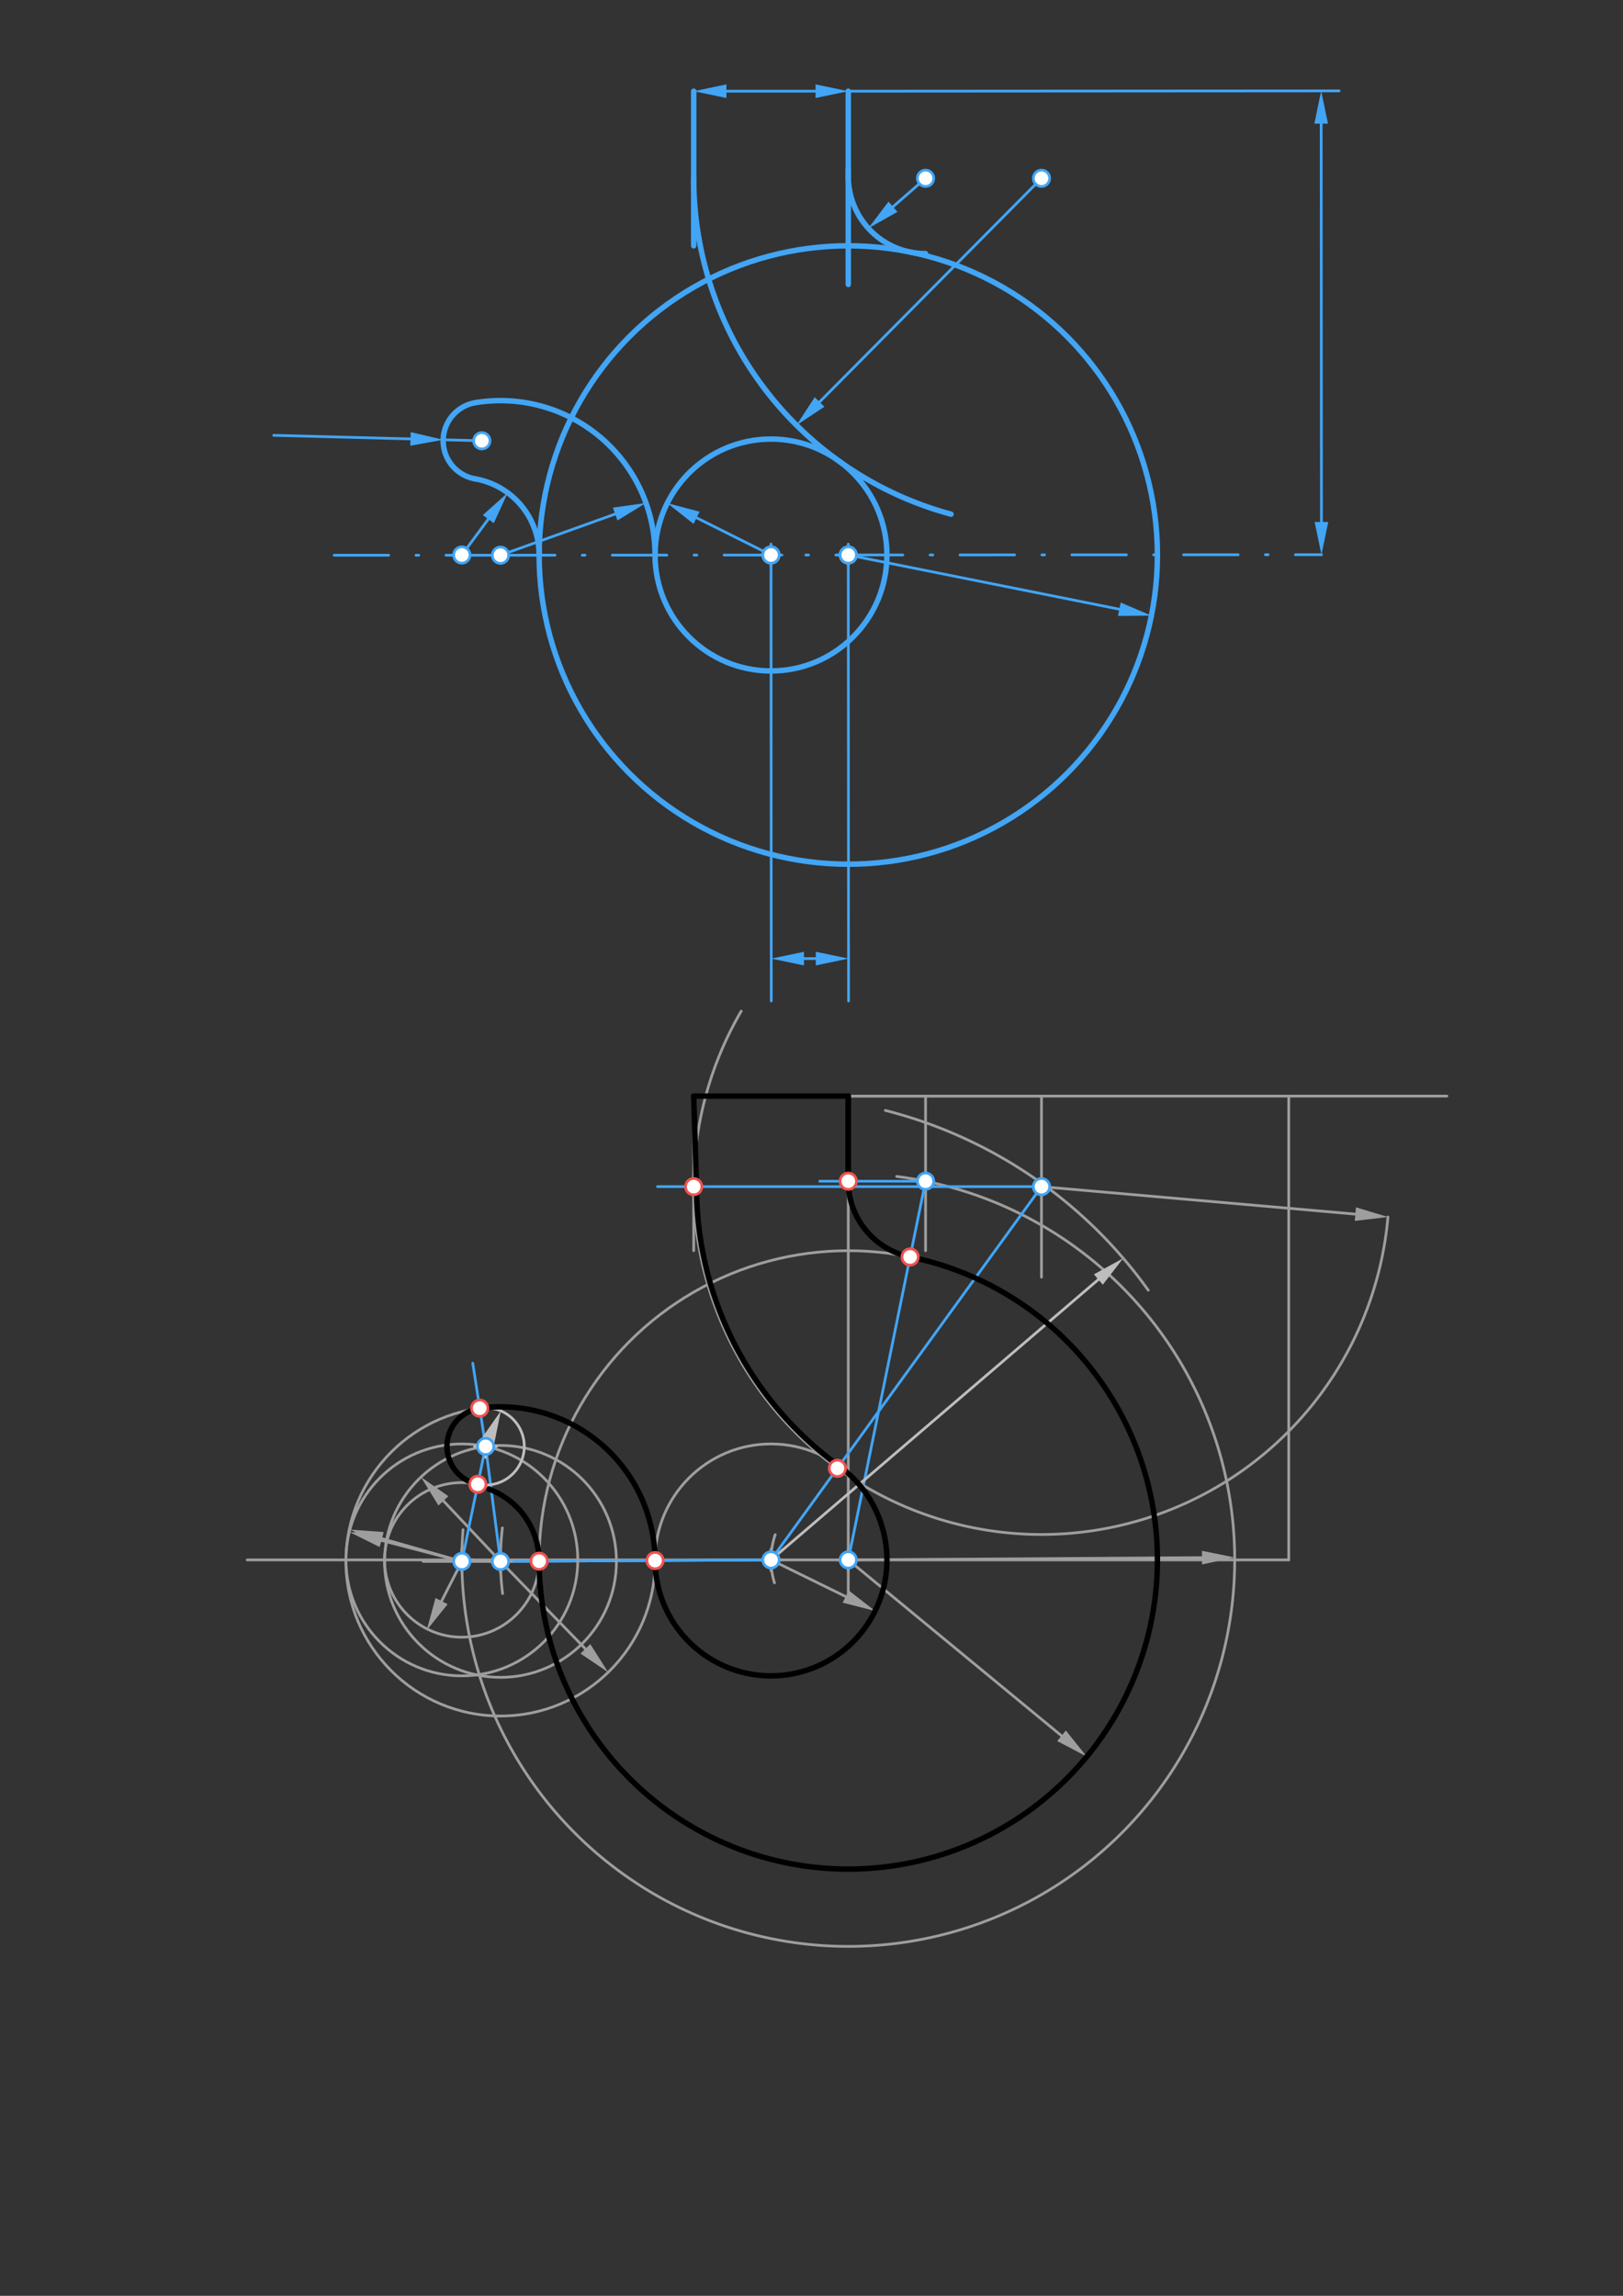 <svg xmlns="http://www.w3.org/2000/svg" class="svg--1it" height="100%" preserveAspectRatio="xMidYMid meet" viewBox="0 0 595.276 841.89" width="100%"><rect x="0" y="0" width="595.276" height="841.89" fill="#333333" stroke="none"/><defs><marker id="marker-arrow" markerHeight="16" markerUnits="userSpaceOnUse" markerWidth="24" orient="auto-start-reverse" refX="24" refY="4" viewBox="0 0 24 8"><path d="M 0 0 L 24 4 L 0 8 z" stroke="inherit"></path></marker></defs><g class="aux-layer--1FB"></g><g class="main-layer--3Vd"><g class="element--2qn"><line stroke="#9E9E9E" stroke-dasharray="none" stroke-linecap="round" stroke-width="1" x1="-0.685" x2="-0.685" y1="5.098" y2="831.098"></line></g><g class="element--2qn"><line stroke="#42A5F5" stroke-dasharray="none" stroke-linecap="round" stroke-width="2" x1="254.433" x2="254.433" y1="33.444" y2="90.137"></line></g><g class="element--2qn"><g class="center--1s5"><line x1="278.78" y1="203.523" x2="286.78" y2="203.523" stroke="#42A5F5" stroke-width="1" stroke-linecap="round"></line><line x1="282.78" y1="199.523" x2="282.78" y2="207.523" stroke="#42A5F5" stroke-width="1" stroke-linecap="round"></line><circle class="hit--230" cx="282.78" cy="203.523" r="4" stroke="none" fill="transparent"></circle></g><circle cx="282.78" cy="203.523" fill="none" r="42.52" stroke="#42A5F5" stroke-dasharray="none" stroke-width="2"></circle></g><g class="element--2qn"><g class="center--1s5"><line x1="307.126" y1="203.523" x2="315.126" y2="203.523" stroke="#42A5F5" stroke-width="1" stroke-linecap="round"></line><line x1="311.126" y1="199.523" x2="311.126" y2="207.523" stroke="#42A5F5" stroke-width="1" stroke-linecap="round"></line><circle class="hit--230" cx="311.126" cy="203.523" r="4" stroke="none" fill="transparent"></circle></g><circle cx="311.126" cy="203.523" fill="none" r="113.386" stroke="#42A5F5" stroke-dasharray="none" stroke-width="2"></circle></g><g class="element--2qn"><path d="M 311.126 64.654 A 28.346 28.346 0 0 0 339.473 93.001" fill="none" stroke="#42A5F5" stroke-dasharray="none" stroke-linecap="round" stroke-width="2"></path></g><g class="element--2qn"><line stroke="#42A5F5" stroke-dasharray="none" stroke-linecap="round" stroke-width="2" x1="311.126" x2="311.126" y1="33.444" y2="64.654"></line></g><g class="element--2qn"><path d="M 254.433 65.379 A 127.559 127.559 0 0 0 348.812 188.547" fill="none" stroke="#42A5F5" stroke-dasharray="none" stroke-linecap="round" stroke-width="2"></path></g><g class="element--2qn"><line stroke="#42A5F5" stroke-dasharray="none" stroke-linecap="round" stroke-width="2" x1="311.126" x2="311.126" y1="61.791" y2="104.302"></line></g><g class="element--2qn"><path d="M 197.74 203.593 A 28.346 28.346 0 0 0 174.28 175.601" fill="none" stroke="#42A5F5" stroke-dasharray="none" stroke-linecap="round" stroke-width="2"></path></g><g class="element--2qn"><path d="M 174.28 175.601 A 14.173 14.173 0 0 1 174.441 147.651" fill="none" stroke="#42A5F5" stroke-dasharray="none" stroke-linecap="round" stroke-width="2"></path></g><g class="element--2qn"><path d="M 174.441 147.651 A 56.693 56.693 0 0 1 240.26 203.558" fill="none" stroke="#42A5F5" stroke-dasharray="none" stroke-linecap="round" stroke-width="2"></path></g><g class="element--2qn"><line stroke="#42A5F5" stroke-dasharray="none" stroke-linecap="round" stroke-width="1" x1="183.567" x2="225.63" y1="203.605" y2="188.501"></line><path d="M236.924,184.445 l12,2.5 l0,-5 z" fill="#42A5F5" stroke="#42A5F5" stroke-width="0" transform="rotate(160.248, 236.924, 184.445)"></path></g><g class="element--2qn"><line stroke="#42A5F5" stroke-dasharray="none" stroke-linecap="round" stroke-width="1" x1="169.394" x2="179.1" y1="203.523" y2="190.37"></line><path d="M186.225,180.714 l12,2.5 l0,-5 z" fill="#42A5F5" stroke="#42A5F5" stroke-width="0" transform="rotate(126.424, 186.225, 180.714)"></path></g><g class="element--2qn"><line stroke="#42A5F5" stroke-dasharray="none" stroke-linecap="round" stroke-width="1" x1="282.78" x2="255.482" y1="203.523" y2="189.874"></line><path d="M244.749,184.508 l12,2.5 l0,-5 z" fill="#42A5F5" stroke="#42A5F5" stroke-width="0" transform="rotate(26.565, 244.749, 184.508)"></path></g><g class="element--2qn"><line stroke="#42A5F5" stroke-dasharray="none" stroke-linecap="round" stroke-width="1" x1="381.992" x2="300.592" y1="65.379" y2="147.403"></line><path d="M292.139,155.92 l12,2.5 l0,-5 z" fill="#42A5F5" stroke="#42A5F5" stroke-width="0" transform="rotate(314.782, 292.139, 155.92)"></path></g><g class="element--2qn"><line stroke="#42A5F5" stroke-dasharray="none" stroke-linecap="round" stroke-width="1" x1="339.473" x2="327.524" y1="65.379" y2="75.815"></line><path d="M318.486,83.709 l12,2.5 l0,-5 z" fill="#42A5F5" stroke="#42A5F5" stroke-width="0" transform="rotate(318.866, 318.486, 83.709)"></path></g><g class="element--2qn"><line stroke="#42A5F5" stroke-dasharray="none" stroke-linecap="round" stroke-width="1" x1="311.126" x2="410.543" y1="203.523" y2="223.406"></line><path d="M422.31,225.76 l12,2.5 l0,-5 z" fill="#42A5F5" stroke="#42A5F5" stroke-width="0" transform="rotate(191.31, 422.31, 225.76)"></path></g><g class="element--2qn"><line stroke="#42A5F5" stroke-dasharray="none" stroke-linecap="round" stroke-width="1" x1="100.397" x2="150.558" y1="159.635" y2="160.952"></line><path d="M162.554,161.267 l12,2.5 l0,-5 z" fill="#42A5F5" stroke="#42A5F5" stroke-width="0" transform="rotate(181.505, 162.554, 161.267)"></path></g><g class="element--2qn"><line stroke="#42A5F5" stroke-dasharray="none" stroke-linecap="round" stroke-width="1" x1="162.554" x2="176.723" y1="161.267" y2="161.64"></line></g><g class="element--2qn"><line stroke="#42A5F5" stroke-dasharray="none" stroke-linecap="round" stroke-width="1" x1="266.433" x2="299.126" y1="33.444" y2="33.444"></line><path d="M254.433,33.444 l12,2.5 l0,-5 z" fill="#42A5F5" stroke="#42A5F5" stroke-width="0" transform="rotate(0, 254.433, 33.444)"></path><path d="M311.126,33.444 l12,2.5 l0,-5 z" fill="#42A5F5" stroke="#42A5F5" stroke-width="0" transform="rotate(180, 311.126, 33.444)"></path></g><g class="element--2qn"><line stroke="#42A5F5" stroke-dasharray="20, 10, 1, 10" stroke-linecap="round" stroke-width="1" x1="183.567" x2="311.126" y1="203.605" y2="203.523"></line></g><g class="element--2qn"><line stroke="#42A5F5" stroke-dasharray="20, 10, 1, 10" stroke-linecap="round" stroke-width="1" x1="311.126" x2="484.68" y1="203.523" y2="203.412"></line></g><g class="element--2qn"><line stroke="#42A5F5" stroke-dasharray="none" stroke-linecap="round" stroke-width="1" x1="311.126" x2="311.231" y1="203.523" y2="367.071"></line></g><g class="element--2qn"><line stroke="#42A5F5" stroke-dasharray="none" stroke-linecap="round" stroke-width="1" x1="282.78" x2="282.885" y1="203.523" y2="367.066"></line></g><g class="element--2qn"><line stroke="#42A5F5" stroke-dasharray="20, 10, 1, 10" stroke-linecap="round" stroke-width="1" x1="183.567" x2="118.158" y1="203.605" y2="203.605"></line></g><g class="element--2qn"><line stroke="#42A5F5" stroke-dasharray="none" stroke-linecap="round" stroke-width="1" x1="294.875" x2="299.221" y1="351.523" y2="351.52"></line><path d="M282.875,351.531 l12,2.5 l0,-5 z" fill="#42A5F5" stroke="#42A5F5" stroke-width="0" transform="rotate(359.963, 282.875, 351.531)"></path><path d="M311.221,351.513 l12,2.5 l0,-5 z" fill="#42A5F5" stroke="#42A5F5" stroke-width="0" transform="rotate(179.963, 311.221, 351.513)"></path></g><g class="element--2qn"><line stroke="#42A5F5" stroke-dasharray="none" stroke-linecap="round" stroke-width="1" x1="484.672" x2="484.578" y1="191.412" y2="45.333"></line><path d="M484.68,203.412 l12,2.5 l0,-5 z" fill="#42A5F5" stroke="#42A5F5" stroke-width="0" transform="rotate(269.963, 484.68, 203.412)"></path><path d="M484.57,33.333 l12,2.5 l0,-5 z" fill="#42A5F5" stroke="#42A5F5" stroke-width="0" transform="rotate(89.963, 484.57, 33.333)"></path></g><g class="element--2qn"><line stroke="#42A5F5" stroke-dasharray="none" stroke-linecap="round" stroke-width="1" x1="311.126" x2="491.152" y1="33.444" y2="33.329"></line></g><g class="element--2qn"><line stroke="#9E9E9E" stroke-dasharray="none" stroke-linecap="round" stroke-width="1" x1="254.433" x2="254.433" y1="401.948" y2="458.641"></line></g><g class="element--2qn"><line stroke="#9E9E9E" stroke-dasharray="none" stroke-linecap="round" stroke-width="1" x1="254.433" x2="311.126" y1="401.948" y2="401.948"></line></g><g class="element--2qn"><line stroke="#9E9E9E" stroke-dasharray="none" stroke-linecap="round" stroke-width="1" x1="311.126" x2="311.126" y1="401.948" y2="458.641"></line></g><g class="element--2qn"><line stroke="#9E9E9E" stroke-dasharray="none" stroke-linecap="round" stroke-width="1" x1="311.126" x2="530.679" y1="401.948" y2="401.948"></line></g><g class="element--2qn"><line stroke="#9E9E9E" stroke-dasharray="none" stroke-linecap="round" stroke-width="1" x1="472.679" x2="472.679" y1="401.948" y2="572.027"></line></g><g class="element--2qn"><line stroke="#9E9E9E" stroke-dasharray="none" stroke-linecap="round" stroke-width="1" x1="472.679" x2="90.679" y1="572.027" y2="572.027"></line></g><g class="element--2qn"><line stroke="#9E9E9E" stroke-dasharray="none" stroke-linecap="round" stroke-width="1" x1="311.126" x2="311.126" y1="458.641" y2="587.06"></line></g><g class="element--2qn"><path d="M 284.053 580.428 A 28.346 28.346 0 0 1 284.335 562.767" fill="none" stroke="#9E9E9E" stroke-dasharray="none" stroke-linecap="round" stroke-width="1"></path></g><g class="element--2qn"><line stroke="#9E9E9E" stroke-dasharray="none" stroke-linecap="round" stroke-width="1" x1="282.78" x2="310.18" y1="572.027" y2="585.468"></line><path d="M320.954,590.752 l12,2.5 l0,-5 z" fill="#9E9E9E" stroke="#9E9E9E" stroke-width="0" transform="rotate(206.129, 320.954, 590.752)"></path></g><g class="element--2qn"><g class="center--1s5"><line x1="278.78" y1="572.027" x2="286.78" y2="572.027" stroke="#9E9E9E" stroke-width="1" stroke-linecap="round"></line><line x1="282.78" y1="568.027" x2="282.78" y2="576.027" stroke="#9E9E9E" stroke-width="1" stroke-linecap="round"></line><circle class="hit--230" cx="282.78" cy="572.027" r="4" stroke="none" fill="transparent"></circle></g><circle cx="282.78" cy="572.027" fill="none" r="42.52" stroke="#9E9E9E" stroke-dasharray="none" stroke-width="1"></circle></g><g class="element--2qn"><line stroke="#9E9E9E" stroke-dasharray="none" stroke-linecap="round" stroke-width="1" x1="311.126" x2="389.347" y1="572.027" y2="636.529"></line><path d="M398.606,644.163 l12,2.5 l0,-5 z" fill="#9E9E9E" stroke="#9E9E9E" stroke-width="0" transform="rotate(219.509, 398.606, 644.163)"></path></g><g class="element--2qn"><g class="center--1s5"><line x1="307.126" y1="572.027" x2="315.126" y2="572.027" stroke="#9E9E9E" stroke-width="1" stroke-linecap="round"></line><line x1="311.126" y1="568.027" x2="311.126" y2="576.027" stroke="#9E9E9E" stroke-width="1" stroke-linecap="round"></line><circle class="hit--230" cx="311.126" cy="572.027" r="4" stroke="none" fill="transparent"></circle></g><circle cx="311.126" cy="572.027" fill="none" r="113.386" stroke="#9E9E9E" stroke-dasharray="none" stroke-width="1"></circle></g><g class="element--2qn"><line stroke="#9E9E9E" stroke-dasharray="none" stroke-linecap="round" stroke-width="1" x1="339.473" x2="339.473" y1="401.948" y2="458.641"></line></g><g class="element--2qn"><line stroke="#9E9E9E" stroke-dasharray="none" stroke-linecap="round" stroke-width="1" x1="311.126" x2="440.856" y1="572.027" y2="571.193"></line><path d="M452.856,571.116 l12,2.5 l0,-5 z" fill="#9E9E9E" stroke="#9E9E9E" stroke-width="0" transform="rotate(179.632, 452.856, 571.116)"></path></g><g class="element--2qn"><path d="M 452.858 572.027 A 141.732 141.732 0 0 0 328.888 431.412" fill="none" stroke="#9E9E9E" stroke-dasharray="none" stroke-linecap="round" stroke-width="1"></path></g><g class="element--2qn"><line stroke="#42A5F5" stroke-dasharray="none" stroke-linecap="round" stroke-width="1" x1="339.473" x2="300.65" y1="433.158" y2="433.158"></line></g><g class="element--2qn"><line stroke="#42A5F5" stroke-dasharray="none" stroke-linecap="round" stroke-width="1" x1="339.473" x2="311.126" y1="433.158" y2="572.027"></line></g><g class="element--2qn"><path d="M 311.126 433.158 A 28.346 28.346 0 0 0 333.803 460.932" fill="none" stroke="#9E9E9E" stroke-dasharray="none" stroke-linecap="round" stroke-width="1"></path></g><g class="element--2qn"><line stroke="#BDBDBD" stroke-dasharray="none" stroke-linecap="round" stroke-width="1" x1="282.78" x2="402.851" y1="572.027" y2="469.208"></line><path d="M411.966,461.403 l12,2.5 l0,-5 z" fill="#BDBDBD" stroke="#BDBDBD" stroke-width="0" transform="rotate(139.426, 411.966, 461.403)"></path></g><g class="element--2qn"><line stroke="#9E9E9E" stroke-dasharray="none" stroke-linecap="round" stroke-width="1" x1="282.78" x2="183.569" y1="572.027" y2="572.579"></line></g><g class="element--2qn"><path d="M 421.145 473.123 A 170.079 170.079 0 0 0 324.735 407.204" fill="none" stroke="#9E9E9E" stroke-dasharray="none" stroke-linecap="round" stroke-width="1"></path></g><g class="element--2qn"><line stroke="#9E9E9E" stroke-dasharray="none" stroke-linecap="round" stroke-width="1" x1="254.433" x2="381.992" y1="401.948" y2="401.948"></line></g><g class="element--2qn"><line stroke="#9E9E9E" stroke-dasharray="none" stroke-linecap="round" stroke-width="1" x1="381.992" x2="381.992" y1="401.948" y2="468.356"></line></g><g class="element--2qn"><line stroke="#9E9E9E" stroke-dasharray="none" stroke-linecap="round" stroke-width="1" x1="381.992" x2="497.111" y1="435.152" y2="445.227"></line><path d="M509.066,446.273 l12,2.5 l0,-5 z" fill="#9E9E9E" stroke="#9E9E9E" stroke-width="0" transform="rotate(185.002, 509.066, 446.273)"></path></g><g class="element--2qn"><path d="M 509.066 446.273 A 127.559 127.559 0 1 1 271.86 370.792" fill="none" stroke="#9E9E9E" stroke-dasharray="none" stroke-linecap="round" stroke-width="1"></path></g><g class="element--2qn"><line stroke="#42A5F5" stroke-dasharray="none" stroke-linecap="round" stroke-width="1" x1="381.992" x2="241.158" y1="435.152" y2="435.152"></line></g><g class="element--2qn"><line stroke="#42A5F5" stroke-dasharray="none" stroke-linecap="round" stroke-width="1" x1="381.992" x2="282.78" y1="435.152" y2="572.027"></line></g><g class="element--2qn"><path d="M 184.339 584.377 A 99.213 99.213 0 0 1 184.263 560.293" fill="none" stroke="#9E9E9E" stroke-dasharray="none" stroke-linecap="round" stroke-width="1"></path></g><g class="element--2qn"><line stroke="#42A5F5" stroke-dasharray="none" stroke-linecap="round" stroke-width="1" x1="183.569" x2="282.78" y1="572.579" y2="572.027"></line></g><g class="element--2qn"><line stroke="#9E9E9E" stroke-dasharray="none" stroke-linecap="round" stroke-width="1" x1="183.569" x2="214.707" y1="572.579" y2="604.64"></line><path d="M223.068,613.248 l12,2.5 l0,-5 z" fill="#9E9E9E" stroke="#9E9E9E" stroke-width="0" transform="rotate(225.836, 223.068, 613.248)"></path></g><g class="element--2qn"><g class="center--1s5"><line x1="179.569" y1="572.579" x2="187.569" y2="572.579" stroke="#9E9E9E" stroke-width="1" stroke-linecap="round"></line><line x1="183.569" y1="568.579" x2="183.569" y2="576.579" stroke="#9E9E9E" stroke-width="1" stroke-linecap="round"></line><circle class="hit--230" cx="183.569" cy="572.579" r="4" stroke="none" fill="transparent"></circle></g><circle cx="183.569" cy="572.579" fill="none" r="56.693" stroke="#9E9E9E" stroke-dasharray="none" stroke-width="1"></circle></g><g class="element--2qn"><path d="M 452.858 572.027 A 141.732 141.732 0 1 1 169.827 560.955" fill="none" stroke="#9E9E9E" stroke-dasharray="none" stroke-linecap="round" stroke-width="1"></path></g><g class="element--2qn"><line stroke="#9E9E9E" stroke-dasharray="none" stroke-linecap="round" stroke-width="1" x1="183.569" x2="155.222" y1="572.579" y2="572.579"></line></g><g class="element--2qn"><line stroke="#9E9E9E" stroke-dasharray="none" stroke-linecap="round" stroke-width="1" x1="169.395" x2="161.957" y1="572.579" y2="587.136"></line><path d="M156.497,597.821 l12,2.5 l0,-5 z" fill="#9E9E9E" stroke="#9E9E9E" stroke-width="0" transform="rotate(297.066, 156.497, 597.821)"></path></g><g class="element--2qn"><g class="center--1s5"><line x1="165.394" y1="572.027" x2="173.394" y2="572.027" stroke="#9E9E9E" stroke-width="1" stroke-linecap="round"></line><line x1="169.394" y1="568.027" x2="169.394" y2="576.027" stroke="#9E9E9E" stroke-width="1" stroke-linecap="round"></line><circle class="hit--230" cx="169.394" cy="572.027" r="4" stroke="none" fill="transparent"></circle></g><circle cx="169.394" cy="572.027" fill="none" r="28.346" stroke="#9E9E9E" stroke-dasharray="none" stroke-width="1"></circle></g><g class="element--2qn"><line stroke="#9E9E9E" stroke-dasharray="none" stroke-linecap="round" stroke-width="1" x1="169.395" x2="139.862" y1="572.579" y2="564.881"></line><path d="M128.25,561.855 l12,2.5 l0,-5 z" fill="#9E9E9E" stroke="#9E9E9E" stroke-width="0" transform="rotate(14.609, 128.25, 561.855)"></path></g><g class="element--2qn"><g class="center--1s5"><line x1="165.394" y1="572.027" x2="173.394" y2="572.027" stroke="#9E9E9E" stroke-width="1" stroke-linecap="round"></line><line x1="169.394" y1="568.027" x2="169.394" y2="576.027" stroke="#9E9E9E" stroke-width="1" stroke-linecap="round"></line><circle class="hit--230" cx="169.394" cy="572.027" r="4" stroke="none" fill="transparent"></circle></g><circle cx="169.394" cy="572.027" fill="none" r="42.52" stroke="#9E9E9E" stroke-dasharray="none" stroke-width="1"></circle></g><g class="element--2qn"><line stroke="#9E9E9E" stroke-dasharray="none" stroke-linecap="round" stroke-width="1" x1="169.395" x2="140.045" y1="572.579" y2="564.211"></line><path d="M128.505,560.92 l12,2.5 l0,-5 z" fill="#9E9E9E" stroke="#9E9E9E" stroke-width="0" transform="rotate(15.915, 128.505, 560.92)"></path></g><g class="element--2qn"><line stroke="#9E9E9E" stroke-dasharray="none" stroke-linecap="round" stroke-width="1" x1="183.569" x2="162.627" y1="572.579" y2="550.378"></line><path d="M154.393,541.649 l12,2.5 l0,-5 z" fill="#9E9E9E" stroke="#9E9E9E" stroke-width="0" transform="rotate(46.672, 154.393, 541.649)"></path></g><g class="element--2qn"><g class="center--1s5"><line x1="179.569" y1="572.579" x2="187.569" y2="572.579" stroke="#9E9E9E" stroke-width="1" stroke-linecap="round"></line><line x1="183.569" y1="568.579" x2="183.569" y2="576.579" stroke="#9E9E9E" stroke-width="1" stroke-linecap="round"></line><circle class="hit--230" cx="183.569" cy="572.579" r="4" stroke="none" fill="transparent"></circle></g><circle cx="183.569" cy="572.579" fill="none" r="42.52" stroke="#9E9E9E" stroke-dasharray="none" stroke-width="1"></circle></g><g class="element--2qn"><line stroke="#42A5F5" stroke-dasharray="none" stroke-linecap="round" stroke-width="1" x1="169.395" x2="178.114" y1="572.579" y2="530.411"></line></g><g class="element--2qn"><line stroke="#42A5F5" stroke-dasharray="none" stroke-linecap="round" stroke-width="1" x1="183.569" x2="178.114" y1="572.579" y2="530.411"></line></g><g class="element--2qn"><line stroke="#42A5F5" stroke-dasharray="none" stroke-linecap="round" stroke-width="1" x1="178.114" x2="173.397" y1="530.411" y2="499.895"></line></g><g class="element--2qn"><line stroke="#BDBDBD" stroke-dasharray="none" stroke-linecap="round" stroke-width="1" x1="178.114" x2="178.97" y1="530.411" y2="528.414"></line><path d="M183.699,517.385 l12,2.5 l0,-5 z" fill="#BDBDBD" stroke="#BDBDBD" stroke-width="0" transform="rotate(113.209, 183.699, 517.385)"></path></g><g class="element--2qn"><g class="center--1s5"><line x1="174.114" y1="530.411" x2="182.114" y2="530.411" stroke="#BDBDBD" stroke-width="1" stroke-linecap="round"></line><line x1="178.114" y1="526.411" x2="178.114" y2="534.411" stroke="#BDBDBD" stroke-width="1" stroke-linecap="round"></line><circle class="hit--230" cx="178.114" cy="530.411" r="4" stroke="none" fill="transparent"></circle></g><circle cx="178.114" cy="530.411" fill="none" r="14.173" stroke="#BDBDBD" stroke-dasharray="none" stroke-width="1"></circle></g><g class="element--2qn"><line stroke="#000000" stroke-dasharray="none" stroke-linecap="round" stroke-width="2" x1="254.433" x2="311.126" y1="401.948" y2="401.948"></line></g><g class="element--2qn"><line stroke="#000000" stroke-dasharray="none" stroke-linecap="round" stroke-width="2" x1="311.126" x2="311.126" y1="401.948" y2="435.152"></line></g><g class="element--2qn"><line stroke="#000000" stroke-dasharray="none" stroke-linecap="round" stroke-width="2" x1="311.126" x2="311.126" y1="401.948" y2="435.152"></line></g><g class="element--2qn"><path d="M 311.126 433.158 A 28.346 28.346 0 0 0 333.803 460.932" fill="none" stroke="#000000" stroke-dasharray="none" stroke-linecap="round" stroke-width="2"></path></g><g class="element--2qn"><path d="M 333.803 460.932 A 113.386 113.386 0 1 1 197.741 572.5" fill="none" stroke="#000000" stroke-dasharray="none" stroke-linecap="round" stroke-width="2"></path></g><g class="element--2qn"><path d="M 197.736 572.5 A 28.342 28.342 0 0 0 179.342 546.041" fill="none" stroke="#000000" stroke-dasharray="none" stroke-linecap="round" stroke-width="2"></path></g><g class="element--2qn"><path d="M 175.244 544.291 A 14.173 14.173 0 0 1 175.949 516.404" fill="none" stroke="#000000" stroke-dasharray="none" stroke-linecap="round" stroke-width="2"></path></g><g class="element--2qn"><path d="M 175.949 516.404 A 56.69 56.69 0 0 1 240.257 572.264" fill="none" stroke="#000000" stroke-dasharray="none" stroke-linecap="round" stroke-width="2"></path></g><g class="element--2qn"><path d="M 240.257 572.264 A 42.523 42.523 0 1 0 307.736 537.597" fill="none" stroke="#000000" stroke-dasharray="none" stroke-linecap="round" stroke-width="2"></path></g><g class="element--2qn"><path d="M 307.736 537.597 A 126.527 126.527 0 0 1 255.465 435.152" fill="none" stroke="#000000" stroke-dasharray="none" stroke-linecap="round" stroke-width="2"></path></g><g class="element--2qn"><line stroke="#000000" stroke-dasharray="none" stroke-linecap="round" stroke-width="2" x1="255.465" x2="254.433" y1="435.152" y2="401.948"></line></g><g class="element--2qn"><circle cx="282.78" cy="203.523" r="3" stroke="#9E9E9E" stroke-width="1" fill="#ffffff"></circle>}</g><g class="element--2qn"><circle cx="311.126" cy="203.523" r="3" stroke="#9E9E9E" stroke-width="1" fill="#ffffff"></circle>}</g><g class="element--2qn"><circle cx="183.567" cy="203.605" r="3" stroke="#42A5F5" stroke-width="1" fill="#ffffff"></circle>}</g><g class="element--2qn"><circle cx="282.78" cy="203.523" r="3" stroke="#42A5F5" stroke-width="1" fill="#ffffff"></circle>}</g><g class="element--2qn"><circle cx="311.126" cy="203.523" r="3" stroke="#42A5F5" stroke-width="1" fill="#ffffff"></circle>}</g><g class="element--2qn"><circle cx="169.394" cy="203.523" r="3" stroke="#42A5F5" stroke-width="1" fill="#ffffff"></circle>}</g><g class="element--2qn"><circle cx="339.473" cy="65.379" r="3" stroke="#42A5F5" stroke-width="1" fill="#ffffff"></circle>}</g><g class="element--2qn"><circle cx="381.992" cy="65.379" r="3" stroke="#42A5F5" stroke-width="1" fill="#ffffff"></circle>}</g><g class="element--2qn"><circle cx="176.723" cy="161.64" r="3" stroke="#42A5F5" stroke-width="1" fill="#ffffff"></circle>}</g><g class="element--2qn"><circle cx="282.78" cy="572.027" r="3" stroke="#42A5F5" stroke-width="1" fill="#ffffff"></circle>}</g><g class="element--2qn"><circle cx="311.126" cy="572.027" r="3" stroke="#42A5F5" stroke-width="1" fill="#ffffff"></circle>}</g><g class="element--2qn"><circle cx="339.473" cy="433.158" r="3" stroke="#42A5F5" stroke-width="1" fill="#ffffff"></circle>}</g><g class="element--2qn"><circle cx="333.803" cy="460.932" r="3" stroke="#EF5350" stroke-width="1" fill="#ffffff"></circle>}</g><g class="element--2qn"><circle cx="311.126" cy="433.158" r="3" stroke="#EF5350" stroke-width="1" fill="#ffffff"></circle>}</g><g class="element--2qn"><circle cx="381.992" cy="435.152" r="3" stroke="#42A5F5" stroke-width="1" fill="#ffffff"></circle>}</g><g class="element--2qn"><circle cx="254.433" cy="435.152" r="3" stroke="#EF5350" stroke-width="1" fill="#ffffff"></circle>}</g><g class="element--2qn"><circle cx="307.13" cy="538.433" r="3" stroke="#EF5350" stroke-width="1" fill="#ffffff"></circle>}</g><g class="element--2qn"><circle cx="183.569" cy="572.579" r="3" stroke="#42A5F5" stroke-width="1" fill="#ffffff"></circle>}</g><g class="element--2qn"><circle cx="240.261" cy="572.264" r="3" stroke="#EF5350" stroke-width="1" fill="#ffffff"></circle>}</g><g class="element--2qn"><circle cx="169.395" cy="572.579" r="3" stroke="#42A5F5" stroke-width="1" fill="#ffffff"></circle>}</g><g class="element--2qn"><circle cx="197.736" cy="572.5" r="3" stroke="#EF5350" stroke-width="1" fill="#ffffff"></circle>}</g><g class="element--2qn"><circle cx="178.114" cy="530.411" r="3" stroke="#42A5F5" stroke-width="1" fill="#ffffff"></circle>}</g><g class="element--2qn"><circle cx="175.244" cy="544.291" r="3" stroke="#EF5350" stroke-width="1" fill="#ffffff"></circle>}</g><g class="element--2qn"><circle cx="175.948" cy="516.401" r="3" stroke="#EF5350" stroke-width="1" fill="#ffffff"></circle>}</g></g><g class="snaps-layer--2PT"></g><g class="temp-layer--rAP"></g></svg>